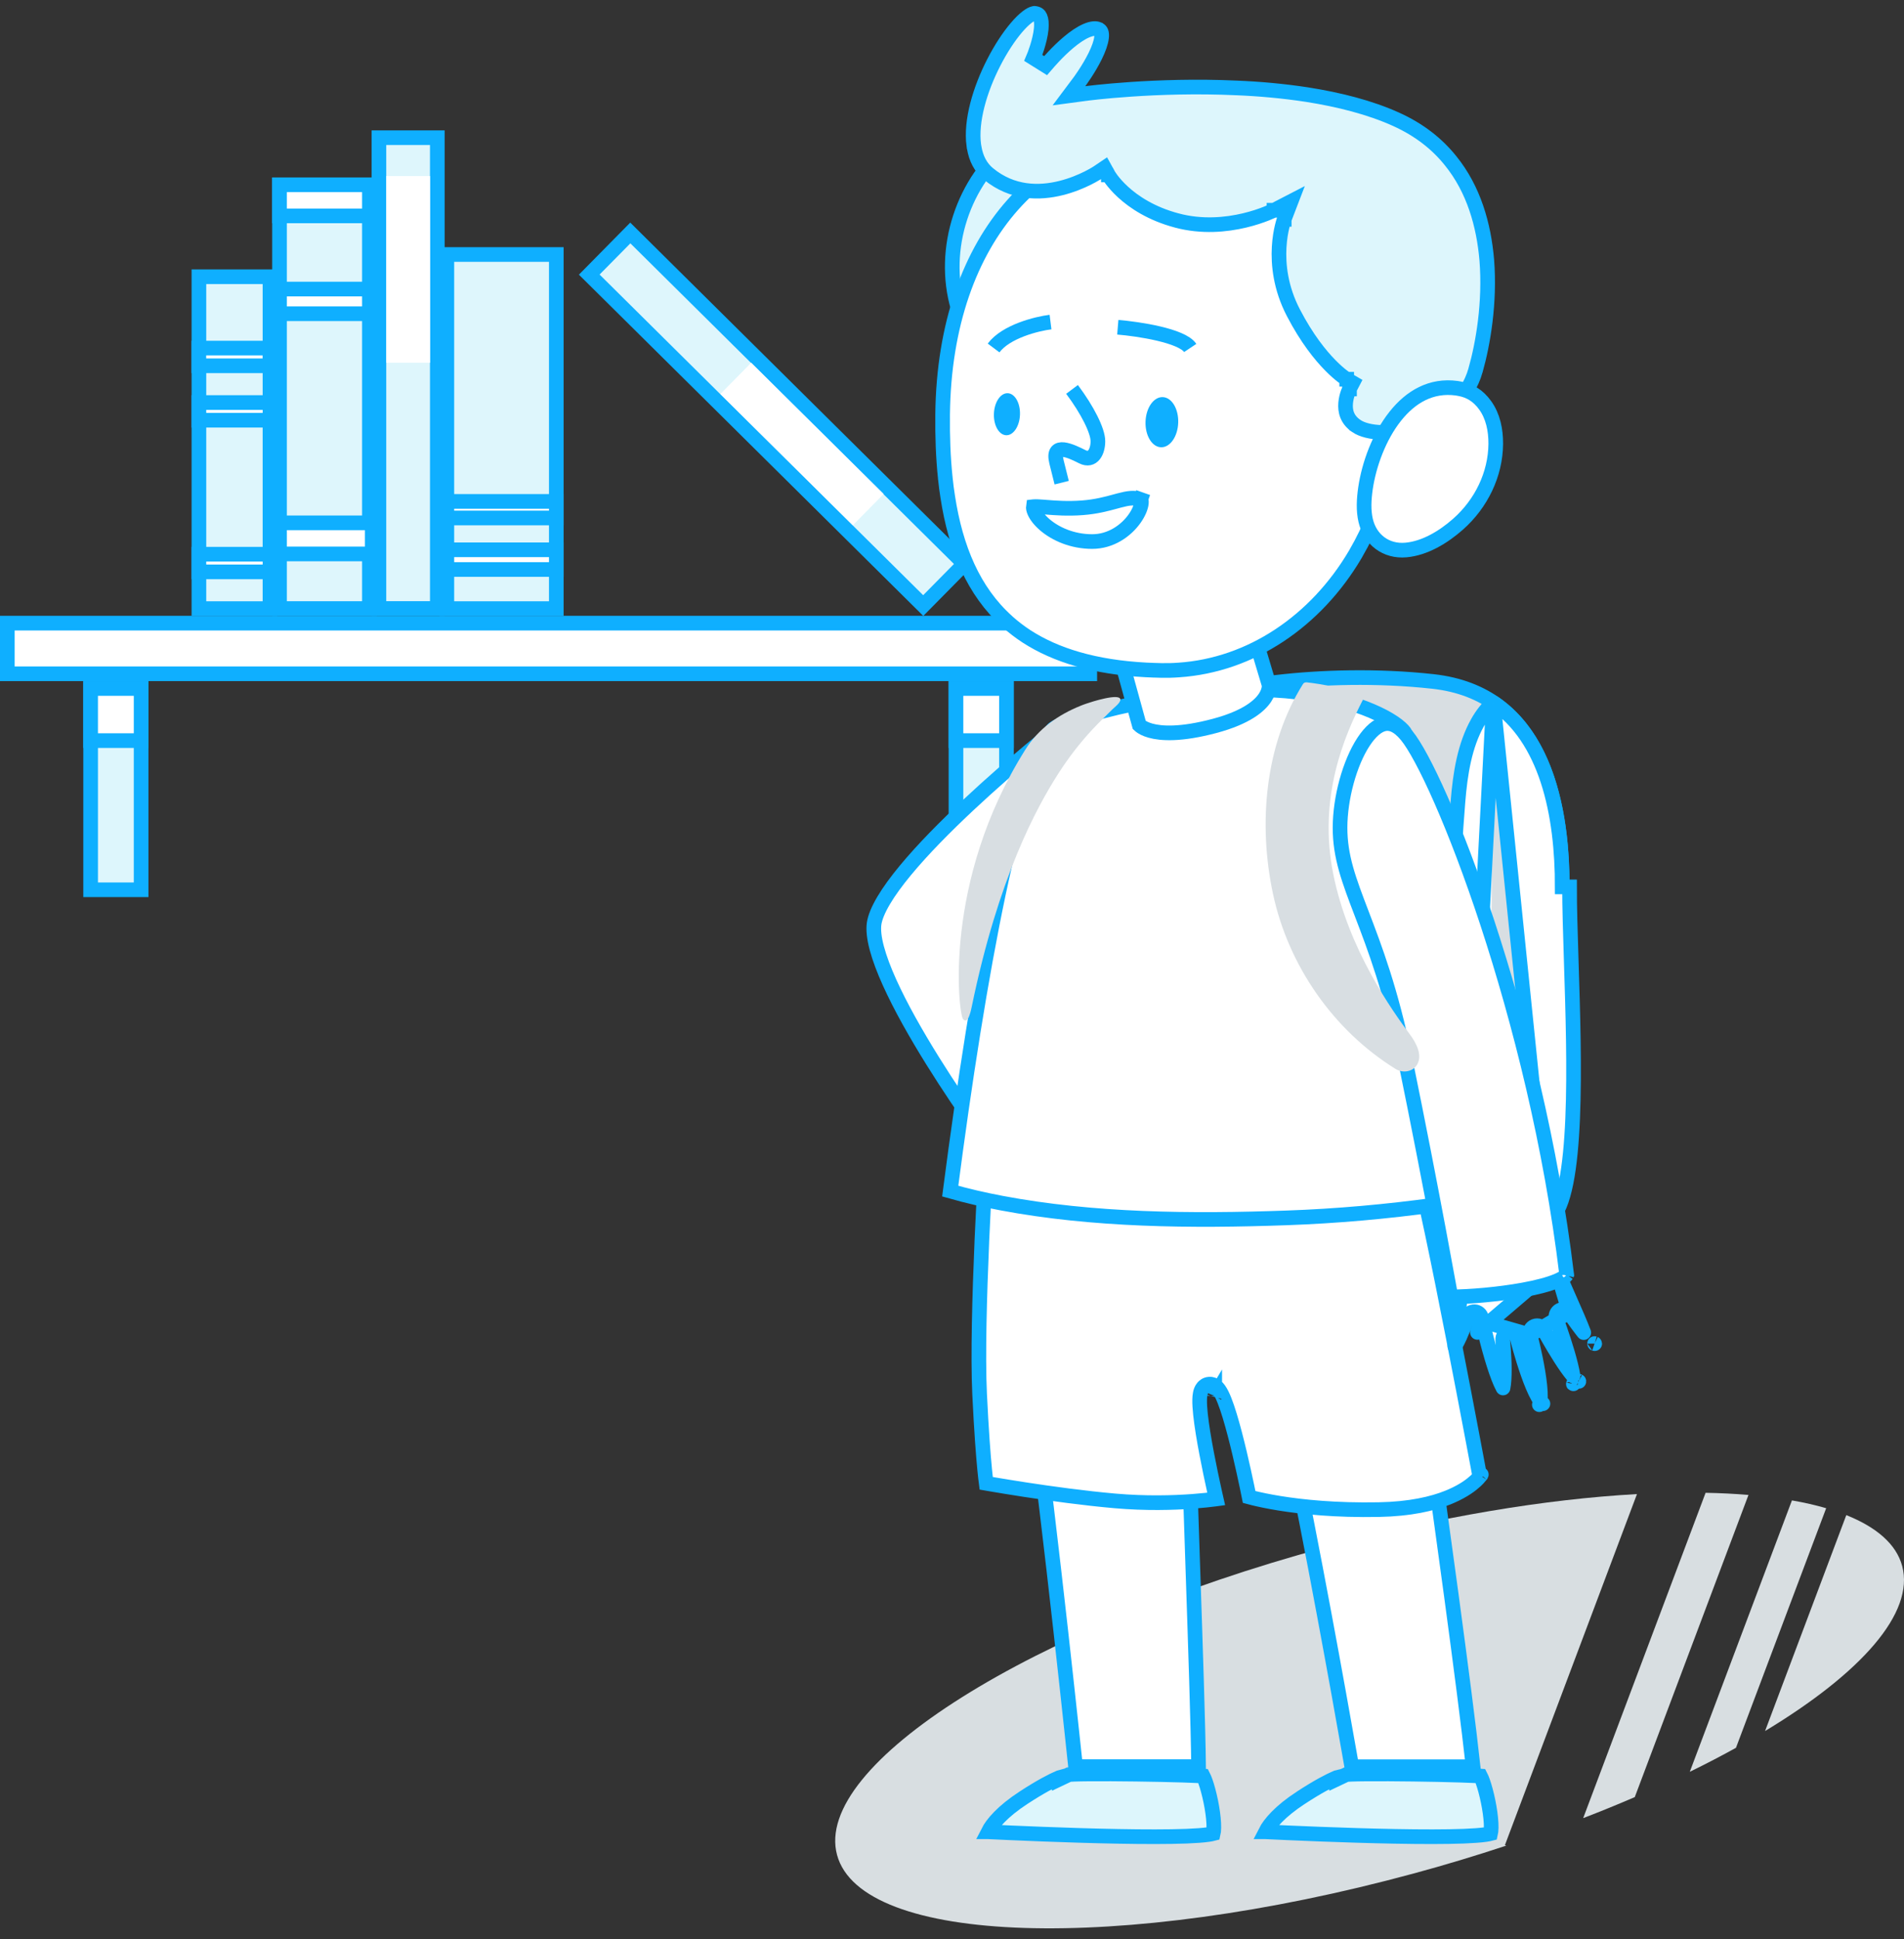 <?xml version="1.0" encoding="UTF-8"?>
<svg width="221" height="225" viewBox="0 0 221 225" fill="none" xmlns="http://www.w3.org/2000/svg">
<rect x="0" y="0" width="221" height="225" fill="#333333" stroke="none"/>
<g clip-path="url(#clip0_3295_13301)">
<path d="M201.5 202.793C199.797 203.733 198.012 204.664 196.136 205.579L207.992 174.089C209.424 174.336 210.748 174.641 211.966 174.995L201.5 202.785V202.793Z" fill="#D8DEE1"/>
<path d="M197.971 173.206C199.707 173.239 201.369 173.322 202.948 173.454L189.751 208.514C187.818 209.347 185.819 210.163 183.762 210.954L197.971 173.206Z" fill="#D8DEE1"/>
<path d="M153.854 179.538C166.952 175.985 179.434 173.94 190.006 173.355L174.678 214.087L174.835 214.144C171.371 215.29 167.783 216.378 164.089 217.376C129.945 226.642 99.979 225.677 97.157 215.224C94.335 204.771 119.726 188.795 153.862 179.538H153.854Z" fill="#D8DEE1"/>
<path d="M214.303 175.795C217.824 177.205 220.103 179.167 220.786 181.689C222.259 187.147 216.022 194.121 204.874 200.847L214.303 175.795Z" fill="#D8DEE1"/>
<g clip-path="url(#clip1_3295_13301)">
<path d="M0.85 78.177V72.301H126.491V78.177H0.85Z" fill="white" stroke="#0FAFFF" stroke-width="1.7"/>
<path d="M10.519 103.24V79.885H16.38V103.24H10.519Z" fill="#DDF6FC" stroke="#0FAFFF" stroke-width="1.7"/>
<path d="M10.519 85.931V79.885H16.38V85.931H10.519Z" fill="white" stroke="#0FAFFF" stroke-width="1.7"/>
<path d="M110.961 103.24V79.885H116.822V103.24H110.961Z" fill="#DDF6FC" stroke="#0FAFFF" stroke-width="1.7"/>
<path d="M110.961 85.931V79.885H116.822V85.931H110.961Z" fill="white" stroke="#0FAFFF" stroke-width="1.7"/>
<path d="M32.444 21.442H42.877V70.609H32.444V21.442Z" fill="#DEF6FC" stroke="#0FAFFF" stroke-width="1.7"/>
<path d="M32.444 21.442H42.877V25.049H32.444V21.442Z" fill="white" stroke="#0FAFFF" stroke-width="1.7"/>
<path d="M32.444 33.539H42.877V36.403H32.444V33.539Z" fill="white" stroke="#0FAFFF" stroke-width="1.7"/>
<path d="M32.444 60.663H43.21V64.271H32.444V60.663Z" fill="white" stroke="#0FAFFF" stroke-width="1.7"/>
<path d="M43.982 15.978H50.76V70.601H43.982V15.978Z" fill="#DEF6FC" stroke="#0FAFFF" stroke-width="1.7"/>
<path d="M49.916 42.088V20.428H44.826V42.088H49.916Z" fill="white"/>
<path d="M68.395 31.862L73.161 27.031L111.928 65.431L107.161 70.262L68.395 31.862Z" fill="#DEF6FC" stroke="#0FAFFF" stroke-width="1.7"/>
<path d="M102.57 57.316L87.197 42.088L83.619 45.715L98.992 60.943L102.57 57.316Z" fill="white"/>
<path d="M51.867 29.529H64.571V70.616H51.867V29.529Z" fill="#DEF6FC" stroke="#0FAFFF" stroke-width="1.7"/>
<path d="M51.867 63.791H64.571V66.079H51.867V63.791Z" fill="white" stroke="#0FAFFF" stroke-width="1.7"/>
<path d="M51.867 58.178H64.571V60.1H51.867V58.178Z" fill="white" stroke="#0FAFFF" stroke-width="1.7"/>
<path d="M23.088 32.109H31.338L31.338 70.616H23.088V32.109Z" fill="#DEF6FC" stroke="#0FAFFF" stroke-width="1.7"/>
<path d="M23.088 64.303H31.338V66.354H23.088V64.303Z" fill="white" stroke="#0FAFFF" stroke-width="1.7"/>
<path d="M23.081 40.389H31.331V42.44H23.081V40.389Z" fill="white" stroke="#0FAFFF" stroke-width="1.7"/>
<path d="M23.088 46.705H31.338V48.757H23.088V46.705Z" fill="white" stroke="#0FAFFF" stroke-width="1.7"/>
</g>
<path d="M134.863 95.22C135.879 89.286 137.368 84.314 139.362 81.282C139.364 81.281 139.395 81.245 139.488 81.182C139.599 81.107 139.762 81.017 139.985 80.917C140.432 80.717 141.057 80.505 141.85 80.293C143.43 79.87 145.593 79.472 148.146 79.17C153.25 78.566 159.839 78.355 166.319 79.068C172.544 79.754 176.257 83.116 178.453 87.584C180.673 92.103 181.336 97.759 181.329 102.902C181.326 105.211 181.422 108.206 181.528 111.492C181.542 111.929 181.556 112.37 181.57 112.816C181.691 116.629 181.809 120.764 181.796 124.687C181.784 128.617 181.641 132.305 181.245 135.229C181.047 136.693 180.79 137.938 180.466 138.915C180.135 139.912 179.765 140.532 179.406 140.851C179.042 141.175 178.196 141.563 176.81 141.943C175.468 142.312 173.746 142.643 171.757 142.925C167.782 143.488 162.81 143.848 157.823 143.948C152.834 144.048 147.858 143.889 143.873 143.423C141.878 143.19 140.154 142.883 138.809 142.501C137.426 142.108 136.584 141.674 136.207 141.277C136.035 141.096 135.823 140.762 135.596 140.227C135.373 139.703 135.156 139.035 134.949 138.23C134.535 136.622 134.178 134.529 133.894 132.078C133.327 127.18 133.061 120.925 133.192 114.407C133.323 107.888 133.851 101.129 134.863 95.22Z" fill="#D8DEE2" stroke="#0FAFFF" stroke-width="1.7"/>
<path d="M173.332 81.515C176.433 83.603 178.416 86.81 179.636 90.517C180.921 94.425 181.336 98.831 181.329 102.902C181.329 102.902 181.329 102.902 181.329 102.902L182.179 102.904C182.175 105.213 182.271 108.216 182.376 111.532C182.747 123.141 183.241 138.582 179.971 141.486M173.332 81.515L179.407 140.85M173.332 81.515C172.639 82.132 172.018 82.918 171.502 83.842L171.501 83.843C170.012 86.499 169.493 89.72 169.227 93.022L169.227 93.022C168.612 100.642 168.338 108.343 168.249 115.989L168.249 115.989C168.201 119.918 168.27 123.847 168.454 127.763L168.454 127.763C168.564 130.13 168.713 132.443 169.075 134.719L169.076 134.721C169.426 136.941 169.967 139.005 170.976 140.762L170.976 140.762C171.472 141.627 172.087 142.285 172.784 142.771M173.332 81.515L170.239 141.185C170.863 142.273 171.665 143.087 172.591 143.661M179.971 141.486L179.407 140.85M179.971 141.486L179.406 140.851C179.407 140.851 179.407 140.85 179.407 140.85M179.971 141.486C178.983 142.362 176.253 143.1 172.591 143.661M179.407 140.85C179.067 141.151 178.302 141.514 177.049 141.875C175.906 142.204 174.459 142.505 172.784 142.771M172.591 143.661L173.039 142.939C172.953 142.885 172.868 142.829 172.784 142.771M172.591 143.661L172.462 142.821C172.571 142.804 172.678 142.788 172.784 142.771" fill="white" stroke="#0FAFFF" stroke-width="1.7"/>
<path d="M121.127 85.77L114.639 132.564C114.302 132.097 113.907 131.544 113.468 130.922C112.028 128.879 110.121 126.085 108.247 123.076C106.371 120.063 104.54 116.854 103.243 113.977C102.595 112.538 102.089 111.2 101.775 110.024C101.459 108.835 101.357 107.874 101.46 107.163C101.565 106.448 101.936 105.539 102.574 104.463C103.205 103.399 104.065 102.226 105.087 100.99C107.131 98.519 109.776 95.855 112.406 93.393C115.033 90.934 117.63 88.69 119.572 87.06C120.156 86.571 120.68 86.137 121.127 85.77Z" fill="white" stroke="#0FAFFF" stroke-width="1.7"/>
<path d="M118.424 135.747C123.413 136.94 128.573 137.444 133.575 137.719L133.576 137.719C142.514 138.203 151.521 138.118 160.445 137.157V137.165L161.39 137.059C161.554 137.04 161.701 137.023 161.842 137.006C162.511 142.156 163.678 150.535 164.971 159.822C167.275 176.365 169.98 195.791 170.987 204.987H156.901C156.827 204.564 156.721 203.961 156.588 203.202C156.308 201.616 155.906 199.35 155.414 196.626C154.43 191.178 153.088 183.897 151.653 176.564C150.219 169.233 148.692 161.842 147.337 156.179C146.66 153.349 146.023 150.935 145.459 149.171C145.178 148.291 144.908 147.551 144.653 146.994C144.525 146.716 144.392 146.463 144.252 146.254C144.126 146.066 143.934 145.821 143.658 145.671L143.658 145.67C141.306 144.389 139.801 144.264 138.554 144.509C138.144 144.59 137.965 144.91 137.927 144.979C137.864 145.093 137.83 145.207 137.81 145.282C137.768 145.441 137.741 145.632 137.72 145.826C137.677 146.224 137.648 146.781 137.63 147.46C137.593 148.827 137.596 150.77 137.629 153.121C137.694 157.827 137.877 164.21 138.093 170.972C138.206 174.527 138.329 178.186 138.449 181.762C138.767 191.225 139.065 200.113 139.122 204.98H124.84C124.823 204.823 124.804 204.643 124.783 204.441C124.694 203.604 124.565 202.393 124.404 200.899C124.083 197.909 123.634 193.782 123.125 189.232C122.106 180.136 120.845 169.336 119.876 162.559C119.179 157.683 118.59 147.359 118.424 135.747Z" fill="white" stroke="#0FAFFF" stroke-width="1.7"/>
<path d="M122.94 206.257C122.944 206.256 122.947 206.254 122.951 206.253V206.435L124.078 205.9C124.096 205.898 124.118 205.896 124.145 205.893C124.265 205.883 124.438 205.872 124.665 205.863C125.117 205.845 125.74 205.833 126.484 205.828C127.971 205.816 129.912 205.827 131.862 205.853C133.811 205.879 135.764 205.92 137.273 205.967C138.028 205.99 138.668 206.015 139.139 206.04C139.35 206.052 139.523 206.063 139.654 206.073C139.727 206.215 139.816 206.424 139.914 206.699C140.131 207.307 140.355 208.137 140.535 209.017C140.715 209.897 140.844 210.797 140.881 211.547C140.9 211.923 140.895 212.243 140.866 212.494C140.854 212.602 140.84 212.685 140.825 212.748C140.694 212.783 140.503 212.821 140.244 212.858C139.637 212.944 138.774 213.007 137.711 213.049C135.591 213.13 132.764 213.123 129.781 213.068C123.821 212.959 117.297 212.664 114.7 212.537L114.698 212.537C115.168 211.609 116.362 210.178 118.792 208.593L118.792 208.593C120.821 207.268 122.144 206.596 122.94 206.257ZM124.019 205.909C124.019 205.909 124.023 205.908 124.032 205.906C124.024 205.908 124.019 205.909 124.019 205.909Z" fill="#DDF6FC" stroke="#0FAFFF" stroke-width="1.7"/>
<path d="M155.133 206.257C155.137 206.256 155.14 206.254 155.144 206.253V206.435L156.271 205.9C156.289 205.898 156.311 205.896 156.338 205.893C156.458 205.883 156.631 205.872 156.858 205.863C157.31 205.845 157.933 205.833 158.677 205.828C160.164 205.816 162.105 205.827 164.055 205.853C166.004 205.879 167.957 205.92 169.466 205.967C170.221 205.99 170.861 206.015 171.332 206.04C171.543 206.052 171.716 206.063 171.847 206.073C171.921 206.215 172.009 206.424 172.107 206.699C172.324 207.307 172.548 208.137 172.728 209.017C172.908 209.897 173.037 210.797 173.075 211.547C173.093 211.923 173.088 212.243 173.06 212.494C173.048 212.602 173.033 212.685 173.018 212.748C172.887 212.783 172.696 212.821 172.437 212.858C171.83 212.944 170.967 213.007 169.904 213.049C167.784 213.13 164.957 213.123 161.974 213.068C156.014 212.959 149.49 212.664 146.893 212.537L146.891 212.537C147.361 211.609 148.555 210.178 150.985 208.593L150.986 208.593C153.014 207.268 154.337 206.596 155.133 206.257ZM156.212 205.909C156.212 205.909 156.216 205.908 156.225 205.906C156.217 205.908 156.212 205.909 156.212 205.909Z" fill="#DDF6FC" stroke="#0FAFFF" stroke-width="1.7"/>
<path d="M168.511 173.567L168.5 173.572L168.489 173.577C168.372 173.633 168.243 173.686 168.092 173.745L168.092 173.745L168.082 173.749C166.279 174.477 163.681 175.09 160.031 175.157L160.031 175.157C155.031 175.252 151.135 174.846 148.498 174.419C147.179 174.206 146.176 173.987 145.506 173.824C145.304 173.774 145.132 173.73 144.991 173.692C144.932 173.395 144.847 172.982 144.743 172.485C144.524 171.445 144.219 170.036 143.87 168.567C143.521 167.1 143.127 165.561 142.731 164.263C142.534 163.614 142.333 163.016 142.133 162.511C141.941 162.025 141.73 161.571 141.497 161.245C141.403 161.11 141.277 160.955 141.111 160.831C140.945 160.708 140.686 160.576 140.361 160.599C139.976 160.619 139.731 160.858 139.636 160.97C139.436 161.203 139.356 161.485 139.317 161.677C139.272 161.892 139.253 162.132 139.246 162.374C139.234 162.861 139.273 163.462 139.343 164.116C139.483 165.43 139.757 167.061 140.057 168.638C140.357 170.22 140.686 171.765 140.94 172.914C141.025 173.298 141.102 173.638 141.166 173.921C141.146 173.924 141.125 173.926 141.103 173.929C140.48 174.011 139.57 174.114 138.435 174.199C136.165 174.367 133.002 174.458 129.437 174.148C125.842 173.833 121.951 173.295 118.954 172.836C117.456 172.606 116.184 172.396 115.287 172.244C114.964 172.189 114.689 172.142 114.47 172.104C114.425 171.759 114.364 171.241 114.292 170.504C114.131 168.85 113.916 166.099 113.704 161.729C113.493 157.28 113.704 150.143 113.958 144.224L113.958 144.206V144.188C113.958 144.062 113.964 143.978 113.97 143.877C113.975 143.795 113.981 143.701 113.985 143.564C114.105 140.913 114.23 138.554 114.325 136.857C114.37 136.049 114.409 135.391 114.436 134.923H114.473C114.473 134.923 114.475 134.923 114.48 134.923L114.498 134.924L114.557 134.925C114.607 134.926 114.674 134.927 114.758 134.929C114.927 134.934 115.161 134.94 115.456 134.948C116.047 134.964 116.88 134.988 117.911 135.019L117.924 135.019H117.937C118.005 135.019 118.076 135.021 118.16 135.022L118.161 135.022C118.237 135.024 118.323 135.026 118.411 135.026C119.676 135.062 121.195 135.105 122.902 135.154C126.028 135.242 129.782 135.348 133.748 135.463L133.76 135.464H133.773C133.821 135.464 133.871 135.465 133.934 135.467L133.939 135.467C133.993 135.468 134.059 135.47 134.127 135.47C134.417 135.481 134.706 135.489 134.993 135.497L135.005 135.498C135.294 135.506 135.581 135.515 135.869 135.525L135.884 135.525H135.899C136.019 135.525 136.143 135.531 136.291 135.538L136.299 135.538L136.307 135.538C141.396 135.682 146.683 135.833 151.326 135.969L151.338 135.97H151.351C151.534 135.97 151.68 135.97 151.821 135.981L151.841 135.982L151.861 135.983C153.819 136.04 155.654 136.093 157.301 136.14C159.632 136.208 161.586 136.264 162.978 136.304C163.196 136.311 163.4 136.318 163.59 136.325V136.325L163.599 136.325C164.047 136.336 164.413 136.346 164.689 136.354C165.04 137.587 165.584 139.979 166.228 143.017C166.98 146.574 167.854 150.943 168.684 155.19C169.515 159.437 170.301 163.559 170.88 166.619C171.17 168.149 171.407 169.413 171.573 170.295C171.655 170.736 171.72 171.081 171.764 171.316C171.657 171.446 171.497 171.623 171.273 171.83C170.751 172.313 169.877 172.966 168.511 173.567ZM140.995 161.967C140.995 161.967 140.995 161.97 140.993 161.974C140.994 161.969 140.995 161.967 140.995 161.967ZM171.937 171.085L171.937 171.084C171.938 171.083 171.938 171.083 171.937 171.085Z" fill="white" stroke="#0FAFFF" stroke-width="1.7"/>
<path d="M122.197 84.638L122.2 84.635C122.246 84.583 122.426 84.441 122.842 84.234C123.232 84.04 123.752 83.825 124.391 83.596C125.667 83.141 127.36 82.653 129.306 82.189L129.319 82.186L129.332 82.183C129.392 82.166 129.458 82.15 129.538 82.132L129.56 82.126C129.628 82.11 129.707 82.092 129.785 82.072C134.861 80.892 141.385 79.923 146.546 80.031C148.41 80.071 150.163 80.225 151.778 80.472L151.786 80.474L151.794 80.475C151.982 80.5 152.168 80.531 152.345 80.567L152.361 80.57L152.377 80.573C155.485 81.092 158.062 81.929 159.941 82.821C160.881 83.267 161.631 83.72 162.182 84.144C162.743 84.574 163.037 84.929 163.153 85.164C163.152 85.164 163.167 85.203 163.189 85.303C163.215 85.416 163.242 85.571 163.272 85.771C163.331 86.17 163.39 86.711 163.449 87.381C163.567 88.72 163.682 90.535 163.797 92.694C163.997 96.48 164.194 101.294 164.403 106.398C164.432 107.115 164.462 107.837 164.492 108.563C164.974 120.312 165.531 133.097 166.349 137.935L166.349 137.937C166.43 138.415 166.545 139.039 166.687 139.796C160.971 140.579 155.18 141.1 149.366 141.307C138.245 141.703 126.909 141.604 116.229 139.591C114.216 139.21 112.23 138.755 110.293 138.201C111.947 125.486 113.848 113.345 115.878 103.739C116.913 98.845 117.978 94.625 119.056 91.33C120.147 87.996 121.214 85.733 122.197 84.638Z" fill="white" stroke="#0FAFFF" stroke-width="1.7"/>
<path d="M145.741 74.254L147.307 79.482C147.307 79.489 147.308 79.498 147.309 79.508C147.311 79.566 147.311 79.667 147.293 79.8C147.258 80.063 147.15 80.467 146.838 80.942C146.215 81.889 144.695 83.237 140.975 84.227L140.975 84.227C137.032 85.277 134.764 85.119 133.535 84.775C132.924 84.604 132.564 84.385 132.372 84.238C132.314 84.193 132.27 84.154 132.238 84.124L130.422 77.544L145.741 74.254Z" fill="white" stroke="#0FAFFF" stroke-width="1.7"/>
<path d="M180.545 146.86C180.029 145.437 179.357 143.082 178.817 141.1C178.542 140.091 178.299 139.168 178.124 138.498C178.091 138.37 178.06 138.251 178.032 138.143L169.624 139.283C169.703 139.745 169.802 140.355 169.901 141.02C170.11 142.43 170.326 144.172 170.3 145.268C170.286 145.847 170.122 146.919 169.927 148.118C169.871 148.463 169.811 148.824 169.75 149.195C169.592 150.151 169.422 151.174 169.273 152.174C169.066 153.565 168.905 154.866 168.869 155.828C168.864 155.966 168.862 156.093 168.862 156.208C169.057 155.901 169.257 155.511 169.448 155.085C169.699 154.527 169.915 153.953 170.07 153.515C170.147 153.297 170.208 153.115 170.249 152.988C170.27 152.925 170.285 152.875 170.296 152.842L170.307 152.805L170.31 152.797L170.311 152.795L170.311 152.795C170.311 152.795 170.311 152.795 170.311 152.794M180.545 146.86L171.485 154.596C171.555 154.41 171.618 154.237 171.673 154.081C171.755 153.848 171.82 153.653 171.865 153.515C171.888 153.446 171.905 153.392 171.917 153.354L171.931 153.309L171.935 153.297L171.936 153.294L171.936 153.293L171.936 153.292C171.936 153.292 171.936 153.292 171.124 153.043C170.311 152.795 170.311 152.795 170.311 152.794M180.545 146.86C180.551 146.88 180.557 146.9 180.565 146.92C180.895 147.825 181.492 149.174 182.111 150.57C182.454 151.346 182.805 152.136 183.119 152.873C183.387 153.502 183.63 154.093 183.829 154.617C183.763 154.536 183.697 154.453 183.631 154.368C183.24 153.869 182.871 153.355 182.598 152.962C182.462 152.767 182.351 152.603 182.274 152.489C182.236 152.431 182.206 152.386 182.186 152.356L182.164 152.322L182.158 152.314L182.157 152.312L182.157 152.312M180.545 146.86L182.157 152.312M170.311 152.794C170.424 152.425 170.773 152.178 171.159 152.194C171.545 152.21 171.872 152.485 171.954 152.863C171.954 152.863 171.954 152.863 171.954 152.863L171.954 152.864L171.954 152.865L171.955 152.869L171.96 152.888L171.976 152.963C171.991 153.03 172.013 153.128 172.041 153.253C172.098 153.503 172.182 153.862 172.286 154.292C172.495 155.154 172.788 156.298 173.124 157.44C173.462 158.589 173.835 159.703 174.202 160.519C174.294 160.723 174.38 160.898 174.461 161.044C174.572 160.486 174.613 159.704 174.61 158.866C174.606 158.03 174.559 157.188 174.513 156.551C174.489 156.234 174.466 155.969 174.449 155.785C174.44 155.693 174.433 155.621 174.428 155.573L174.423 155.518L174.421 155.505L174.421 155.502L174.421 155.501C174.421 155.501 174.421 155.501 174.421 155.501C174.373 155.057 174.677 154.651 175.117 154.573C175.556 154.494 175.982 154.769 176.09 155.203L176.09 155.203L176.091 155.204L176.092 155.208L176.096 155.225L176.114 155.294C176.129 155.355 176.153 155.445 176.183 155.56C176.244 155.79 176.334 156.12 176.446 156.514C176.67 157.305 176.986 158.351 177.349 159.382C177.716 160.423 178.119 161.41 178.514 162.104C178.609 162.272 178.697 162.411 178.778 162.524C178.789 162.411 178.798 162.279 178.801 162.126C178.816 161.347 178.696 160.292 178.516 159.198C178.337 158.114 178.108 157.036 177.922 156.225C177.83 155.82 177.748 155.484 177.69 155.25C177.661 155.133 177.638 155.041 177.622 154.979L177.604 154.909L177.6 154.891L177.599 154.887L177.599 154.886L177.599 154.886L170.311 152.794ZM182.157 152.312C182.157 152.312 182.157 152.312 182.157 152.312C181.92 151.949 181.449 151.823 181.062 152.018C180.676 152.213 180.498 152.668 180.649 153.074L182.157 152.312ZM185.101 155.899C185.101 155.899 185.097 155.898 185.087 155.893C185.096 155.896 185.101 155.898 185.101 155.899ZM180.649 153.074L180.649 153.074L180.649 153.075L180.651 153.078L180.657 153.094L180.68 153.158C180.701 153.214 180.731 153.297 180.769 153.404C180.846 153.616 180.955 153.921 181.082 154.289C181.336 155.025 181.662 156.007 181.951 156.999C182.233 157.965 182.472 158.908 182.583 159.636C182.134 159.108 181.619 158.367 181.117 157.583C180.597 156.771 180.11 155.942 179.751 155.314C179.573 155 179.427 154.738 179.325 154.554C179.275 154.463 179.236 154.391 179.209 154.342L179.179 154.287L179.172 154.273L179.17 154.27L179.17 154.269L179.17 154.269C179.17 154.269 179.17 154.269 179.17 154.269C178.966 153.89 178.511 153.722 178.11 153.88C177.709 154.037 177.489 154.47 177.599 154.886L180.649 153.074ZM178.675 162.983C178.675 162.983 178.676 162.982 178.678 162.979C178.676 162.982 178.675 162.983 178.675 162.983ZM179.082 162.862C179.087 162.865 179.09 162.867 179.09 162.867C179.09 162.867 179.088 162.866 179.082 162.862ZM182.625 160.583C182.624 160.582 182.626 160.572 182.632 160.556C182.629 160.576 182.626 160.584 182.625 160.583ZM183.24 160.267C183.254 160.272 183.261 160.276 183.261 160.276C183.261 160.277 183.255 160.275 183.24 160.267Z" fill="white" stroke="#0FAFFF" stroke-width="1.7" stroke-linejoin="round"/>
<path d="M163.274 85.343C164.185 86.45 165.589 89.008 167.252 92.788C168.902 96.538 170.774 101.412 172.638 107.081C176.364 118.417 180.044 132.899 181.847 147.894C181.837 147.916 181.807 147.961 181.731 148.033C181.558 148.196 181.244 148.393 180.76 148.6C179.802 149.011 178.408 149.371 176.813 149.663C173.951 150.187 170.616 150.462 168.407 150.476C168.338 150.096 168.243 149.566 168.122 148.903C167.857 147.446 167.47 145.343 166.984 142.755C166.012 137.58 164.643 130.469 163.054 122.722C161.456 114.912 159.55 109.922 158.057 106.015C156.56 102.098 155.534 99.395 155.541 96.019C155.548 92.598 156.649 88.54 158.264 86.075C159.081 84.828 159.926 84.145 160.681 83.986C161.345 83.846 162.216 84.062 163.274 85.343ZM181.852 147.88C181.853 147.88 181.852 147.883 181.849 147.89C181.85 147.883 181.852 147.88 181.852 147.88Z" fill="white" stroke="#0FAFFF" stroke-width="1.7"/>
<path d="M151.618 79.174C151.468 79.16 151.323 79.236 151.241 79.365C146.824 86.389 146.022 95.559 147.75 103.676C149.527 112.04 154.787 119.569 161.988 124.028C162.846 124.561 164.032 124.363 164.519 123.467C165.095 122.407 164.409 121.053 163.675 120.061C161.693 117.381 156.515 110.241 154.746 101.379C152.976 92.516 156.042 85.383 158.161 81.26C158.285 81.02 158.257 80.747 158.017 80.637C156.426 79.926 153.299 79.338 151.618 79.167V79.174Z" fill="#D8DEE2"/>
<path d="M125.413 81.896C122.813 82.942 120.536 84.556 119.021 86.963C109.364 102.309 111.278 117.613 111.771 118.229C112.389 118.995 112.738 117.052 112.807 116.731C115.886 101.83 120.296 93.713 122.882 89.692C124.041 87.893 125.351 86.19 126.812 84.624C127.552 83.831 128.341 83.079 129.109 82.313C129.349 82.073 130.042 81.567 130.042 81.178C130.042 80.357 126.592 81.465 126.188 81.609C125.92 81.697 125.66 81.793 125.406 81.896H125.413Z" fill="#D8DEE2"/>
<path d="M117.451 16.607L117.452 16.607C118.232 16.01 119.53 15.26 120.759 14.954C121.371 14.801 121.902 14.775 122.32 14.877C122.707 14.972 123.029 15.182 123.272 15.6L123.273 15.601C123.919 16.707 124.11 18.356 124.018 20.188C123.928 21.989 123.572 23.826 123.254 25.205L123.253 25.207C122.412 28.888 120.832 32.374 119.19 35.888C118.717 36.895 118.176 37.902 117.513 38.671C116.854 39.434 116.141 39.891 115.319 39.956L115.316 39.956C114.405 40.031 113.427 39.552 112.714 38.753C112 37.954 111.551 36.905 111.208 35.748C109.188 28.912 111.793 20.927 117.451 16.607Z" fill="#DDF6FC" stroke="#0FAFFF" stroke-width="1.7"/>
<path d="M109.716 55.404C109.473 53.086 109.385 50.633 109.412 48.089H109.412C109.526 37.676 112.586 29.354 117.543 23.778C122.488 18.215 129.37 15.326 137.292 15.829L137.292 15.829C152.757 16.808 163.707 32.86 161.795 50.504L161.795 50.505C161.339 54.758 160.186 58.669 158.496 62.106L158.494 62.109C158.167 62.782 157.821 63.438 157.451 64.072L157.448 64.076C157.415 64.132 157.363 64.218 157.314 64.319C152.722 72.102 145.182 77.178 136.823 77.738L136.823 77.738L136.814 77.738C136.14 77.79 135.483 77.804 134.792 77.791C134.468 77.784 134.163 77.777 133.866 77.764L133.857 77.764L133.849 77.763C133.58 77.757 133.309 77.744 133.034 77.73C127.019 77.414 122.524 76.015 119.161 73.845C118.375 73.331 117.647 72.773 116.977 72.179C116.951 72.152 116.93 72.132 116.917 72.119L116.9 72.104L116.896 72.101L116.89 72.094L116.874 72.08C113.003 68.592 110.921 63.634 110.005 57.648L110.005 57.647C109.896 56.94 109.796 56.242 109.73 55.536L109.721 55.438L109.718 55.431L109.716 55.404ZM116.892 72.097C116.89 72.095 116.89 72.096 116.892 72.097L116.892 72.097Z" fill="white" stroke="#0FAFFF" stroke-width="1.7"/>
<path d="M113.076 17.118L113.031 16.849L113.029 16.847C112.655 14.033 113.745 10.374 115.351 7.245C116.169 5.65 117.096 4.243 117.97 3.215C118.407 2.701 118.819 2.296 119.183 2.01C119.56 1.716 119.83 1.595 119.988 1.563L120.003 1.56L120.017 1.557C120.033 1.553 120.045 1.551 120.055 1.549C120.059 1.549 120.062 1.548 120.064 1.548L120.077 1.549C120.468 1.583 120.624 1.739 120.727 1.961C120.863 2.257 120.916 2.729 120.856 3.349C120.712 4.819 120.037 6.503 119.941 6.726L121.366 7.616C121.377 7.603 121.392 7.586 121.411 7.564C121.683 7.244 122.747 5.992 124.035 4.912C124.726 4.332 125.441 3.838 126.097 3.557C126.738 3.282 127.189 3.266 127.499 3.395L127.509 3.405L127.602 3.459C127.772 3.559 127.924 3.758 127.858 4.352C127.791 4.951 127.511 5.712 127.12 6.507C126.736 7.287 126.278 8.035 125.911 8.593C125.729 8.871 125.571 9.098 125.46 9.255C125.404 9.333 125.36 9.394 125.331 9.435L125.298 9.48L125.29 9.491L125.288 9.493L125.288 9.493L125.288 9.493L125.288 9.493L124.074 11.113L126.081 10.845L126.081 10.845L126.081 10.845L126.082 10.845L126.085 10.844L126.102 10.842L126.169 10.834C126.229 10.826 126.319 10.815 126.437 10.801C126.674 10.772 127.025 10.732 127.475 10.685C128.377 10.591 129.678 10.469 131.275 10.362C134.469 10.146 138.833 9.985 143.521 10.202L143.526 10.202C146.206 10.31 148.978 10.561 151.707 10.979C155.409 11.561 158.989 12.461 162.043 13.841L162.043 13.841C164.771 15.073 166.843 16.735 168.381 18.663L168.385 18.668C171.053 21.965 172.226 26.088 172.574 30.191C172.962 35.099 172.144 39.877 171.266 42.971L171.266 42.972C170.321 46.313 167.627 48.43 164.694 49.458C163.232 49.97 161.742 50.198 160.442 50.173C159.123 50.148 158.083 49.865 157.454 49.445L157.454 49.444C156.329 48.693 156.117 47.685 156.19 46.783C156.227 46.32 156.341 45.898 156.449 45.589C156.503 45.435 156.553 45.314 156.589 45.233C156.607 45.193 156.621 45.163 156.63 45.145L156.638 45.128L156.638 45.127L156.639 45.127L156.639 45.127L156.639 45.126L156.64 45.125L157.013 44.409L156.315 44.003L156.314 44.002L156.314 44.002L156.313 44.002L156.313 44.001L156.312 44.001L156.296 43.991C156.278 43.98 156.248 43.961 156.207 43.933C156.125 43.878 155.997 43.789 155.831 43.662C155.499 43.407 155.013 43 154.426 42.404C153.254 41.215 151.678 39.271 150.13 36.294L150.13 36.294C148.62 33.397 148.359 30.672 148.473 28.671C148.53 27.67 148.681 26.852 148.816 26.29C148.884 26.009 148.947 25.793 148.992 25.651C149.015 25.579 149.033 25.527 149.044 25.494C149.05 25.477 149.054 25.465 149.057 25.459L149.058 25.454L149.059 25.454L149.059 25.453L149.059 25.453L149.059 25.453L149.858 23.37L147.876 24.394L147.875 24.394L147.875 24.394L147.875 24.395L147.874 24.395L147.866 24.399C147.858 24.403 147.845 24.41 147.826 24.419C147.789 24.437 147.731 24.465 147.654 24.5C147.5 24.571 147.269 24.672 146.97 24.79C146.372 25.026 145.508 25.327 144.455 25.577C142.345 26.079 139.52 26.37 136.579 25.58L136.578 25.58C133.611 24.788 131.617 23.438 130.371 22.302C129.747 21.733 129.31 21.216 129.032 20.849C128.893 20.665 128.794 20.519 128.732 20.422C128.701 20.374 128.679 20.338 128.666 20.316L128.654 20.294C128.653 20.294 128.653 20.293 128.652 20.293L128.652 20.292L128.652 20.292L128.205 19.48L127.434 20L127.434 20L127.434 20L127.433 20L127.432 20.001L127.421 20.009C127.409 20.016 127.391 20.028 127.366 20.044C127.315 20.076 127.238 20.124 127.136 20.185C126.932 20.306 126.629 20.477 126.246 20.669C125.477 21.052 124.395 21.512 123.14 21.823C120.627 22.446 117.512 22.456 114.745 20.191L114.742 20.189C113.824 19.443 113.29 18.396 113.076 17.118Z" fill="#DDF6FC" stroke="#0FAFFF" stroke-width="1.7"/>
<path d="M161.952 48.295C163.745 46.038 166.114 44.639 169.095 45.047L169.455 45.113C170.552 45.314 171.565 45.884 172.381 47.022L172.381 47.022L172.383 47.025C173.289 48.278 173.627 49.882 173.614 51.512C173.582 55.028 171.944 58.429 169.231 60.825C167.509 62.344 165.371 63.62 163.188 63.816L163.188 63.816C160.884 64.023 159.034 62.618 158.516 60.394C158.243 59.221 158.308 57.957 158.495 56.647C158.901 53.904 160.069 50.665 161.952 48.295Z" fill="white" stroke="#0FAFFF" stroke-width="1.7"/>
<path d="M125.642 58.918C127.245 58.795 128.474 58.459 129.45 58.193C129.615 58.148 129.774 58.105 129.925 58.065C130.982 57.787 131.653 57.691 132.407 57.956L132.689 57.154L132.407 57.956C132.434 57.965 132.436 57.968 132.447 57.992C132.469 58.039 132.501 58.161 132.478 58.387C132.43 58.842 132.178 59.498 131.682 60.192C130.696 61.573 128.946 62.835 126.771 62.835C124.467 62.835 122.531 61.954 121.302 60.912C120.684 60.389 120.278 59.853 120.079 59.41C119.943 59.107 119.927 58.909 119.944 58.791C119.959 58.789 119.976 58.788 119.995 58.786C120.251 58.766 120.624 58.788 121.18 58.831C121.256 58.837 121.335 58.844 121.416 58.85C122.471 58.934 123.919 59.05 125.642 58.918ZM119.824 58.813C119.824 58.813 119.827 58.811 119.833 58.809C119.828 58.812 119.824 58.813 119.824 58.813Z" fill="white" stroke="#0FAFFF" stroke-width="1.7"/>
<path d="M132.964 48.92C132.909 50.528 133.711 51.861 134.76 51.895C135.81 51.929 136.701 50.657 136.756 49.05C136.811 47.443 136.009 46.11 134.959 46.076C133.91 46.041 133.018 47.313 132.964 48.92Z" fill="#0FAFFF"/>
<path d="M115.365 48.011C115.317 49.358 115.955 50.473 116.792 50.5C117.628 50.528 118.342 49.461 118.39 48.114C118.438 46.766 117.8 45.652 116.963 45.624C116.126 45.597 115.413 46.664 115.365 48.011Z" fill="#0FAFFF"/>
<path d="M129.744 37.97C132.146 38.17 137.192 38.932 138.153 40.374M121.935 37.369C120.333 37.569 116.769 38.451 115.328 40.374" stroke="#0FAFFF" stroke-width="1.7"/>
<path d="M124.432 45.183C126.234 47.587 127.436 49.992 127.436 51.194C127.436 52.396 126.835 53.598 125.634 52.997C124.432 52.396 122.03 51.194 122.63 53.598C123.111 55.522 123.231 56.003 123.231 56.003" stroke="#0FAFFF" stroke-width="1.7"/>
</g>
<defs>
<clipPath id="clip0_3295_13301">
<rect width="221" height="224" fill="white" transform="translate(0 0.5)"/>
</clipPath>
<clipPath id="clip1_3295_13301">
<rect width="127.341" height="88.962" fill="white" transform="translate(0 15.128)"/>
</clipPath>
</defs>
</svg>
